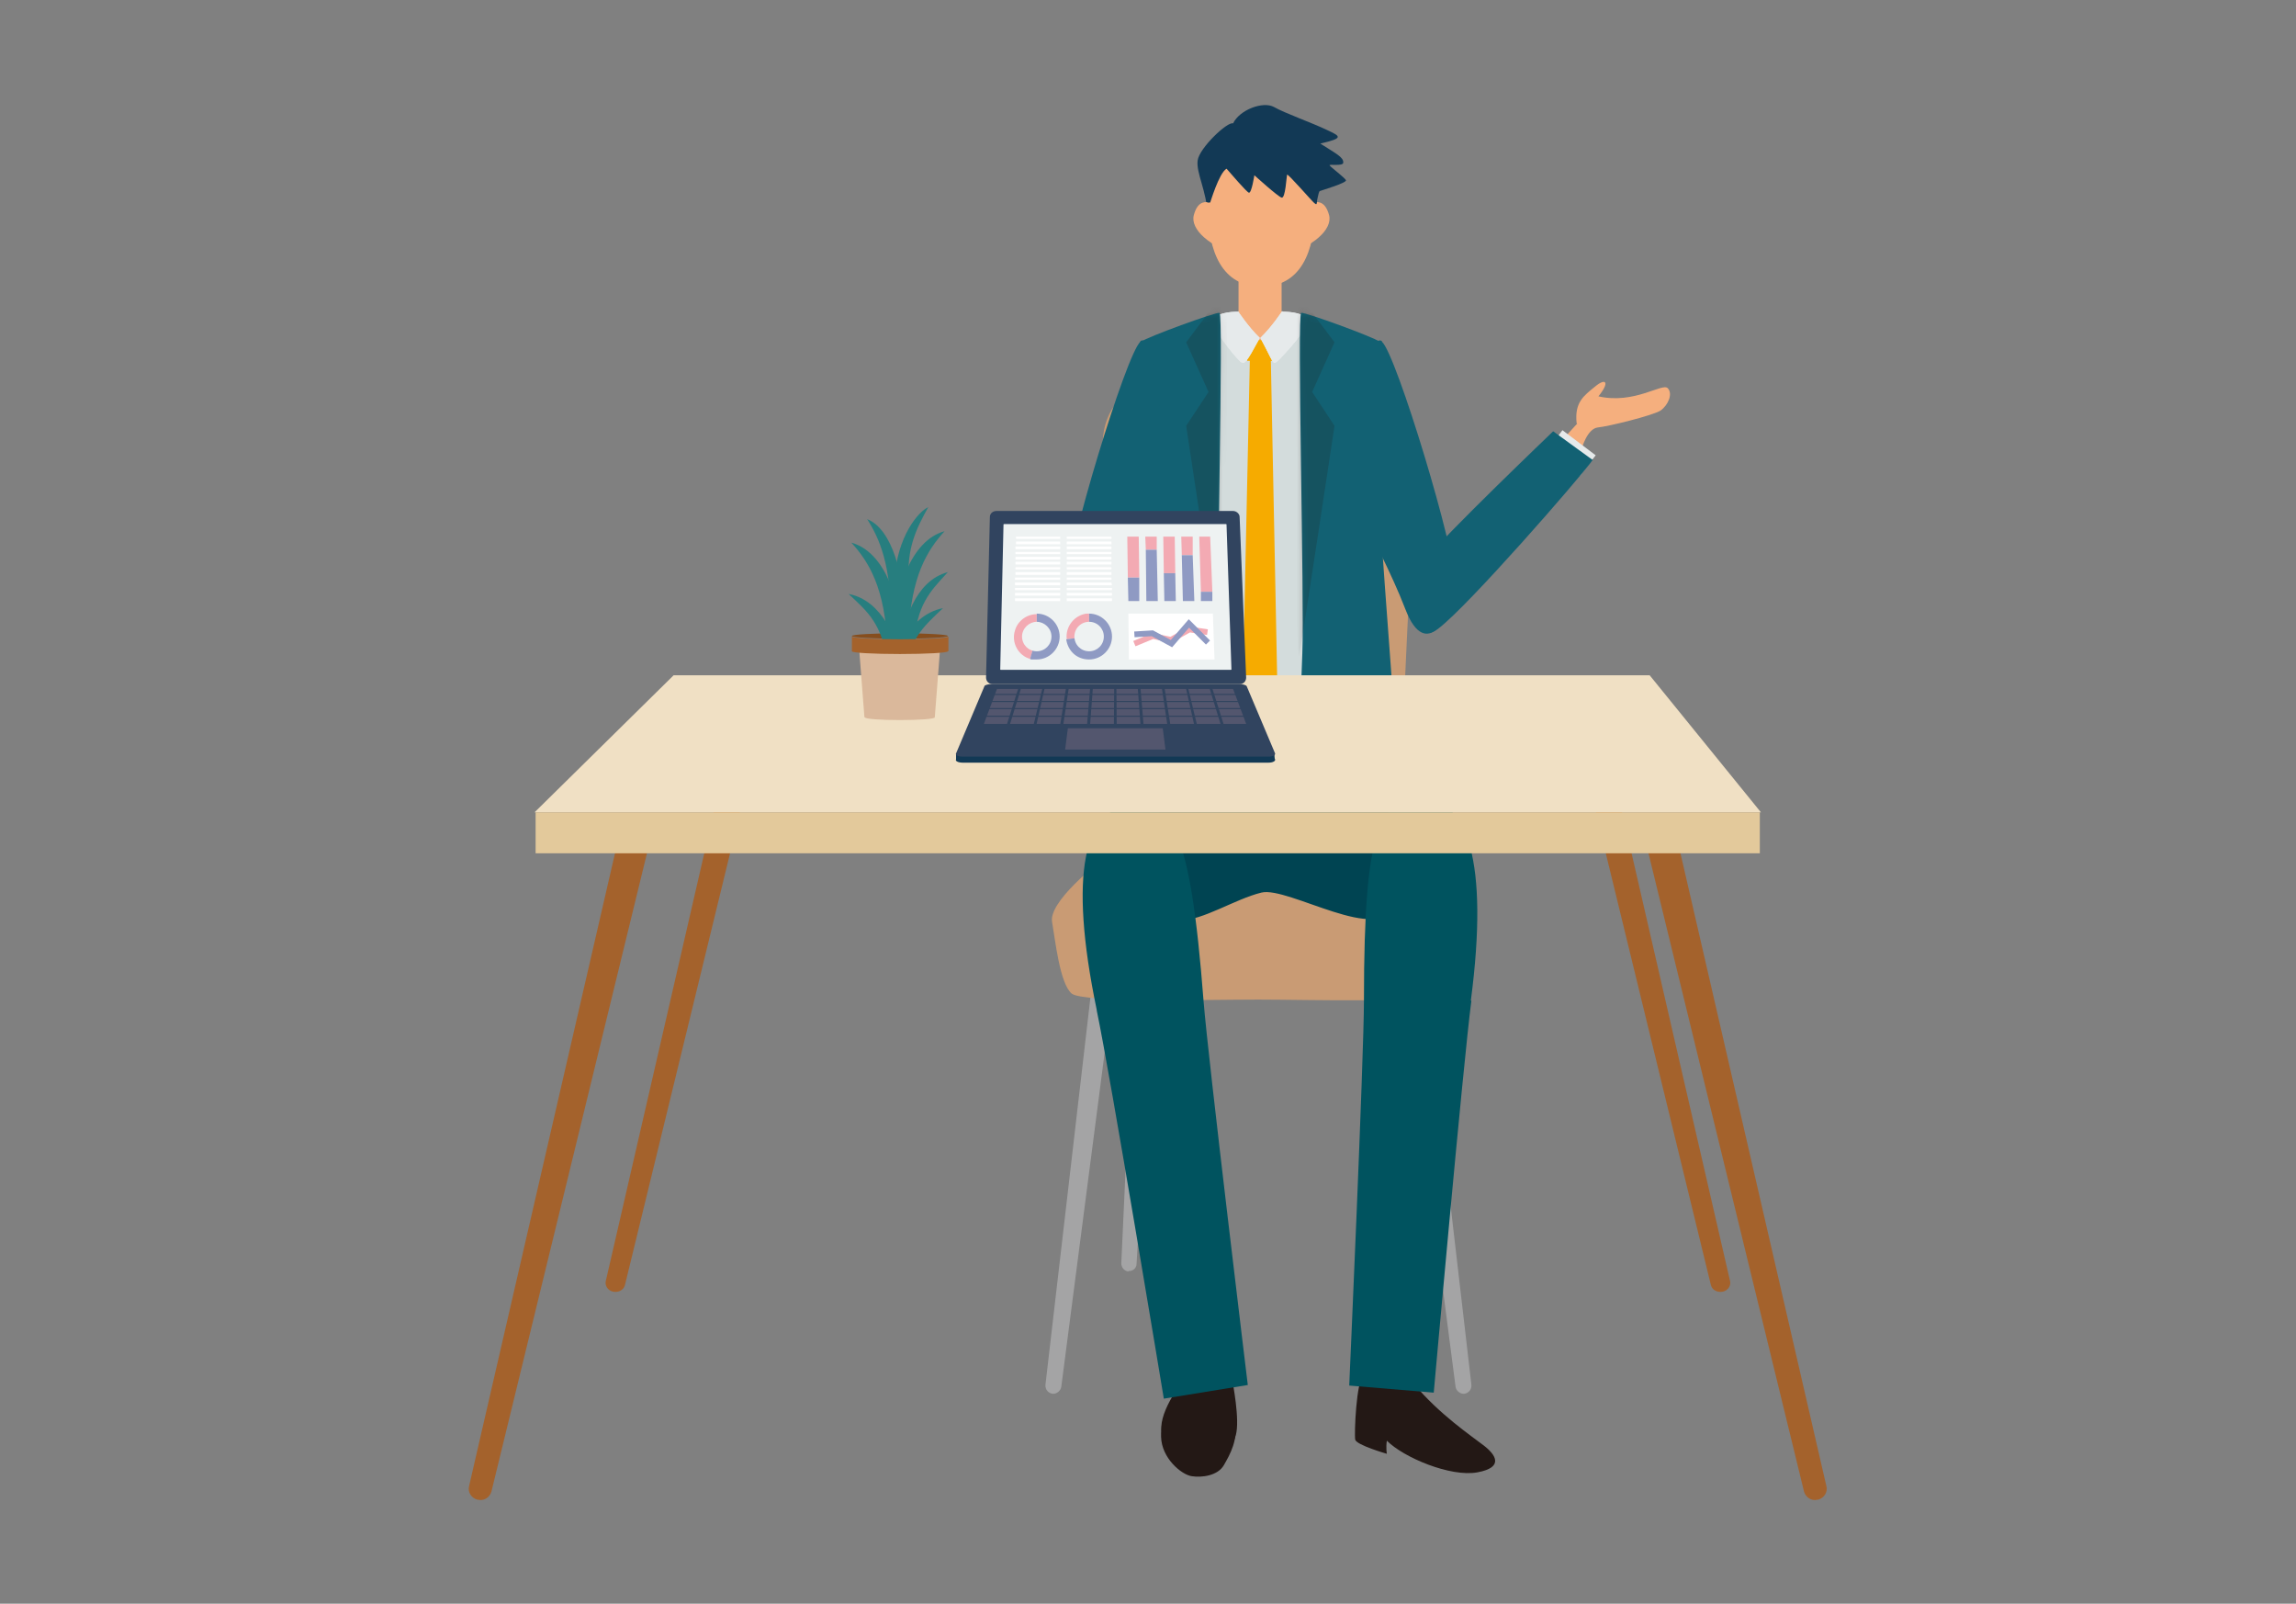 <?xml version="1.0" encoding="UTF-8"?>
<svg xmlns="http://www.w3.org/2000/svg" width="401" height="280" viewBox="0 0 401 280" fill="none">
  <rect x="0" y="0" width="401" height="280" fill="#808080" stroke="none"/>
  <path d="M107.074 225.523C106.121 225.332 105.55 224.379 105.836 223.521L128.597 124.676L133.169 125.725L109.169 224.284C108.978 225.237 108.026 225.714 107.074 225.523Z" fill="#A4622C"></path>
  <path d="M300.884 225.523C301.837 225.332 302.408 224.379 302.122 223.521L279.36 124.676L274.789 125.725L298.789 224.284C298.98 225.237 299.932 225.714 300.884 225.523Z" fill="#A4622C"></path>
  <path d="M183.834 243.348C183.073 243.252 182.501 242.585 182.596 241.727L192.406 157.275L196.311 157.752L185.358 242.108C185.263 242.871 184.501 243.443 183.739 243.348H183.834Z" fill="#A4A4A5"></path>
  <path d="M197.169 221.996C196.407 221.996 195.836 221.329 195.836 220.566L199.55 139.737L203.264 139.927L198.503 220.662C198.503 221.424 197.836 221.996 197.074 221.901L197.169 221.996Z" fill="#A4A4A5"></path>
  <path d="M255.738 243.348C256.5 243.252 257.071 242.585 256.976 241.727L247.166 157.275L243.262 157.752L254.214 242.108C254.309 242.871 255.071 243.443 255.833 243.348H255.738Z" fill="#A4A4A5"></path>
  <path d="M242.501 221.996C243.263 221.996 243.835 221.329 243.835 220.566L240.121 139.737L236.406 139.927L241.168 220.662C241.168 221.424 241.835 221.996 242.597 221.901L242.501 221.996Z" fill="#A4A4A5"></path>
  <path d="M243.356 147.267C244.404 145.265 246.595 93.602 247.071 78.256C247.547 65.769 233.642 63.959 223.071 63.768C222.118 63.768 220.976 63.768 219.833 63.768C218.69 63.768 217.642 63.768 216.595 63.768C205.928 64.054 192.118 65.769 192.595 78.352C193.166 93.698 195.261 145.36 196.309 147.362C190.404 151.365 183.261 157.656 183.737 160.897C184.309 164.138 185.071 171.668 187.166 173.479C189.166 175.1 210.88 174.528 219.737 174.528C228.595 174.528 250.309 175.195 252.309 173.479C254.404 171.763 255.261 164.233 255.737 160.897C256.309 157.656 249.071 151.365 243.166 147.362L243.356 147.267Z" fill="#C99B74"></path>
  <path d="M229.643 56.81H210.5V135.066H229.643V56.81Z" fill="#D3DCDC"></path>
  <path d="M275.358 73.871C274.977 70.249 276.596 69.106 278.596 67.485C280.406 65.96 281.263 66.627 279.167 69.201C285.453 70.631 290.31 66.818 291.263 67.771C292.215 68.724 291.358 70.726 290.025 71.679C288.691 72.537 280.977 74.443 279.072 74.634C277.167 74.825 276.215 78.447 276.215 78.447L273.453 76.159L275.453 73.967L275.358 73.871Z" fill="#F5AF7E"></path>
  <path d="M215.17 46.515C214.313 44.99 210.979 41.463 210.884 37.46C210.789 33.457 208.884 30.216 209.17 28.023C209.456 25.831 214.408 21.161 215.36 21.542C216.503 19.159 220.598 17.634 222.503 18.682C224.313 19.731 229.17 21.447 231.741 22.686C234.217 23.829 234.694 24.115 230.598 25.069C233.265 26.784 234.694 27.452 234.598 28.405C234.598 29.072 232.027 28.595 232.217 28.881C232.408 29.167 234.789 30.978 235.075 31.455C235.265 31.931 230.979 33.171 230.503 33.361C230.027 33.552 229.17 41.177 229.17 41.177L215.17 46.515Z" fill="#123955"></path>
  <path d="M229.643 36.411C229.643 43.942 227.167 50.042 220.31 50.042C213.453 50.042 210.977 43.942 210.977 36.411C210.977 28.881 215.167 22.781 220.31 22.781C225.453 22.781 229.643 28.881 229.643 36.411Z" fill="#F5AF7E"></path>
  <path d="M223.074 44.8C222.408 47.278 221.36 45.753 216.312 44.418C211.36 43.179 207.836 40.034 208.503 37.555C209.17 35.077 210.789 34.029 214.503 37.555C219.55 42.321 223.741 42.226 223.074 44.704V44.8Z" fill="#F5AF7E"></path>
  <path d="M217.55 44.8C218.217 47.278 219.265 45.753 224.312 44.418C229.265 43.179 232.789 40.034 232.122 37.555C231.455 35.077 229.836 34.029 226.122 37.555C221.074 42.321 216.884 42.226 217.55 44.704V44.8Z" fill="#F5AF7E"></path>
  <path d="M223.836 44.418H216.312V56.619H223.836V44.418Z" fill="#F5AF7E"></path>
  <path d="M212.977 55.094C212.977 58.811 216.119 59.86 220.119 59.86C224.119 59.86 227.262 58.811 227.262 55.094L220.215 53.664L213.072 55.094H212.977Z" fill="#F5AF7E"></path>
  <path d="M210.98 35.363H211.361C211.361 35.458 212.884 30.216 214.218 29.453C214.884 30.216 217.742 33.552 218.123 33.647C218.599 33.743 219.075 30.597 219.075 30.597C219.075 30.597 223.17 34.315 223.837 34.505C224.504 34.696 224.694 30.788 224.789 30.502C224.884 30.216 229.17 35.172 229.551 35.458C229.932 35.744 230.027 35.935 230.027 34.41C230.027 32.885 228.694 20.398 220.408 21.542C212.218 22.686 210.218 30.883 210.884 35.363H210.98Z" fill="#123955"></path>
  <path d="M221.931 61.671L220.122 61.194L218.312 61.671L217.074 119.053L220.122 122.675L223.074 119.053L221.931 61.671Z" fill="#F6AB00"></path>
  <path d="M222.408 63.005H217.836L217.074 59.383H223.074L222.408 63.005Z" fill="#F6AB00"></path>
  <path d="M216.216 54.331C216.216 54.331 218.025 57.096 220.025 59.002C217.644 63.386 217.358 63.768 216.596 63.101C215.454 62.052 211.454 57.096 211.93 55.856C212.596 54.331 216.216 54.427 216.216 54.427V54.331Z" fill="#E6EAEB"></path>
  <path d="M223.931 54.331C223.931 54.331 222.121 57.096 220.121 59.002C222.502 63.386 222.216 63.768 223.073 63.101C224.216 62.052 228.788 57.096 228.312 55.856C227.645 54.331 224.026 54.427 224.026 54.427L223.931 54.331Z" fill="#E6EAEB"></path>
  <path d="M216.216 54.331C216.216 54.331 218.025 57.096 220.025 59.002C217.644 63.386 217.358 63.768 216.596 63.101C215.454 62.052 211.454 57.096 211.93 55.856C212.596 54.331 216.216 54.427 216.216 54.427V54.331Z" fill="#E6EAEB"></path>
  <path d="M223.931 54.331C223.931 54.331 222.121 57.096 220.121 59.002C222.502 63.386 222.216 63.768 223.073 63.101C224.216 62.052 228.788 57.096 228.312 55.856C227.645 54.331 224.026 54.427 224.026 54.427L223.931 54.331Z" fill="#E6EAEB"></path>
  <path d="M199.265 59.669C200.408 58.811 212.217 54.522 212.979 54.617C213.741 54.617 212.408 104.564 212.788 114.096C213.169 123.628 213.074 143.74 212.788 144.788C212.503 145.932 211.836 147.648 206.217 147.553C200.598 147.457 195.074 146.409 195.074 146.409C195.074 146.409 198.789 97.796 199.169 90.648C199.55 83.499 198.312 60.336 199.169 59.669H199.265Z" fill="#126173"></path>
  <mask id="mask0_2128_1995" style="mask-type:luminance" maskUnits="userSpaceOnUse" x="195" y="54" width="19" height="94">
    <path d="M199.265 59.669C200.408 58.811 212.217 54.522 212.979 54.617C213.741 54.617 212.408 104.564 212.788 114.096C213.169 123.628 213.074 143.74 212.788 144.788C212.503 145.932 211.836 147.648 206.217 147.553C200.598 147.457 195.074 146.409 195.074 146.409C195.074 146.409 198.789 97.796 199.169 90.648C199.55 83.499 198.312 60.336 199.169 59.669H199.265Z" fill="white"></path>
  </mask>
  <g mask="url(#mask0_2128_1995)">
    <g opacity="0.2">
      <g style="mix-blend-mode:multiply">
        <path d="M214.311 50.233L207.168 59.764L211.073 68.439L207.168 74.348C207.168 74.348 213.073 113.524 213.358 114.573C214.597 105.613 214.311 50.328 214.311 50.328V50.233Z" fill="#231815"></path>
      </g>
    </g>
  </g>
  <path d="M240.977 59.669C239.834 58.811 228.025 54.522 227.263 54.617C226.501 54.617 227.834 104.564 227.453 114.096C226.977 123.628 227.168 143.74 227.453 144.788C227.739 145.932 228.406 147.648 234.025 147.553C239.644 147.457 245.168 146.409 245.168 146.409C245.168 146.409 241.453 97.796 241.073 90.648C240.692 83.499 241.93 60.336 241.073 59.669H240.977Z" fill="#126173"></path>
  <mask id="mask1_2128_1995" style="mask-type:luminance" maskUnits="userSpaceOnUse" x="227" y="54" width="19" height="94">
    <path d="M240.977 59.669C239.834 58.811 228.025 54.522 227.263 54.617C226.501 54.617 227.834 104.564 227.453 114.096C226.977 123.628 227.168 143.74 227.453 144.788C227.739 145.932 228.406 147.648 234.025 147.553C239.644 147.457 245.168 146.409 245.168 146.409C245.168 146.409 241.453 97.796 241.073 90.648C240.692 83.499 241.93 60.336 241.073 59.669H240.977Z" fill="white"></path>
  </mask>
  <g mask="url(#mask1_2128_1995)">
    <g opacity="0.2">
      <g style="mix-blend-mode:multiply">
        <path d="M225.931 50.233L233.074 59.764L229.169 68.439L233.074 74.348C233.074 74.348 227.169 113.524 226.883 114.573C225.645 105.613 225.931 50.328 225.931 50.328V50.233Z" fill="#231815"></path>
      </g>
    </g>
  </g>
  <path d="M183.074 135.733V140.308H190.312V133.541L183.074 135.733Z" fill="#E6EAEB"></path>
  <path d="M199.17 59.669C196.694 61.766 186.122 96.557 186.408 101.99C186.694 107.424 191.456 115.812 195.075 106.375C197.456 100.179 201.36 92.84 202.884 89.599C204.408 86.358 202.218 57.191 199.17 59.574V59.669Z" fill="#126173"></path>
  <path d="M182.883 139.26H191.835C191.835 139.26 194.788 110.95 194.692 107.138C194.597 103.325 188.311 93.031 186.597 99.512C184.883 105.994 182.883 134.78 182.883 139.26Z" fill="#126173"></path>
  <path d="M241.36 59.669C243.836 61.766 254.407 96.557 254.122 101.99C253.836 107.424 249.074 115.812 245.455 106.375C243.074 100.179 239.169 92.84 237.645 89.599C236.122 86.358 238.312 57.191 241.36 59.574V59.669Z" fill="#126173"></path>
  <path d="M275.93 83.022L278.692 79.496L272.883 75.111L268.883 80.449L275.93 83.022Z" fill="#E6EAEB"></path>
  <path d="M278.216 80.353L271.264 75.302C271.264 75.302 251.549 94.174 249.359 97.32C247.169 100.466 245.93 113.905 251.264 109.711C256.597 105.613 275.55 83.88 278.216 80.258V80.353Z" fill="#126173"></path>
  <path d="M199.741 159.277C195.646 158.228 200.313 138.593 201.646 135.542C202.979 132.492 237.932 130.491 240.027 132.874C242.122 135.352 245.074 150.221 243.265 157.752C241.551 165.282 224.979 154.701 220.313 155.845C215.646 156.989 210.122 160.706 206.027 160.706C201.932 160.706 200.598 159.372 199.836 159.181L199.741 159.277Z" fill="#004452"></path>
  <path d="M246.881 241.536C251.262 246.874 257.072 250.782 259.167 252.403C261.262 254.023 262.691 256.215 258.024 257.073C253.358 257.931 245.167 254.5 242.215 251.545C242.024 252.784 242.215 253.832 242.215 253.832C242.215 253.832 236.881 252.307 236.691 251.354C236.5 250.401 236.881 240.964 238.119 240.297C239.453 239.535 244.786 238.963 246.881 241.536Z" fill="#231815"></path>
  <path d="M256.978 174.718C255.549 185.585 250.406 243.157 250.406 243.157L235.645 241.918C235.645 241.918 238.216 184.441 238.216 174.623C238.216 143.644 241.073 139.641 248.597 139.641C256.121 139.641 260.121 150.126 256.883 174.718H256.978Z" fill="#00535F"></path>
  <path d="M204.977 244.11C204.024 246.493 202.691 247.16 202.786 250.878C202.881 254.595 206.31 257.455 208.119 257.741C209.929 258.027 212.691 257.645 213.738 255.834C214.786 254.023 216.405 251.164 215.548 248.209C214.786 245.254 204.881 244.11 204.881 244.11H204.977Z" fill="#231815"></path>
  <path d="M203.07 250.496C201.737 247.351 206.499 240.965 207.166 240.583C207.832 240.202 215.261 241.25 215.261 241.25C215.261 241.25 216.594 247.923 215.832 250.592C215.07 253.261 212.689 256.978 210.404 256.787C208.118 256.597 205.737 256.787 203.07 250.592V250.496Z" fill="#231815"></path>
  <path d="M191.548 176.434C193.834 187.205 203.263 244.205 203.263 244.205L217.929 241.822C217.929 241.822 210.977 184.631 210.215 174.909C207.834 144.026 204.691 140.308 197.167 140.785C189.644 141.357 186.501 152.128 191.548 176.339V176.434Z" fill="#00535F"></path>
  <path d="M83.358 261.839C82.311 261.553 81.644 260.505 81.93 259.456L108.311 145.074L113.644 146.314L85.834 260.41C85.549 261.458 84.501 262.125 83.453 261.839H83.358Z" fill="#A4622C"></path>
  <path d="M317.547 261.839C318.595 261.553 319.262 260.505 318.976 259.456L292.595 145.074L287.262 146.314L315.071 260.41C315.357 261.458 316.405 262.125 317.452 261.839H317.547Z" fill="#A4622C"></path>
  <path d="M307.55 141.834H93.359L117.645 117.909H288.121L307.55 141.834Z" fill="#F0E0C4"></path>
  <path d="M307.356 141.833H93.547V148.982H307.356V141.833Z" fill="#E3C99B"></path>
  <path d="M157.166 111.522C161.795 111.522 165.547 111.309 165.547 111.046C165.547 110.782 161.795 110.569 157.166 110.569C152.537 110.569 148.785 110.782 148.785 111.046C148.785 111.309 152.537 111.522 157.166 111.522Z" fill="#864E1E"></path>
  <path d="M157.166 112.857C157.832 108.758 159.737 101.418 165.547 99.893C162.499 103.229 160.023 105.517 159.642 112.857C157.832 113.143 157.07 112.857 157.07 112.857H157.166Z" fill="#277E7F"></path>
  <path d="M154.883 119.338C155.835 115.049 158.407 107.423 164.692 106.184C161.169 109.52 158.502 111.713 157.549 119.529C155.645 119.72 154.883 119.338 154.883 119.338Z" fill="#277E7F"></path>
  <path d="M157.643 116.002C156.691 111.903 154.215 104.85 148.215 103.706C151.548 106.852 154.12 108.853 155.072 116.193C156.882 116.383 157.643 116.002 157.643 116.002Z" fill="#277E7F"></path>
  <path d="M157.739 112.857C157.358 104.945 154.596 96.367 148.691 94.746C151.739 98.082 154.596 102.658 154.977 112.857C156.787 113.143 157.739 112.857 157.739 112.857Z" fill="#277E7F"></path>
  <path d="M158.025 108.567C158.025 100.656 155.834 92.363 151.453 90.647C153.644 94.079 155.644 98.654 155.644 108.853C156.977 109.139 158.025 108.567 158.025 108.567Z" fill="#277E7F"></path>
  <path d="M155.93 110.855C156.311 102.944 159.073 94.365 164.977 92.745C161.93 96.081 159.073 100.656 158.692 110.855C156.882 111.141 155.93 110.855 155.93 110.855Z" fill="#277E7F"></path>
  <path d="M163.262 125.248H150.976L150.023 112.952H164.214L163.262 125.248Z" fill="#DAB89B"></path>
  <path d="M156.215 101.228C156.691 93.602 160.405 89.313 162.12 88.55C160.12 92.173 158.215 95.795 158.786 101.704C158.024 103.42 156.215 101.323 156.215 101.323V101.228Z" fill="#277E7F"></path>
  <path d="M163.261 125.248C163.261 125.534 160.499 125.724 157.166 125.724C153.832 125.724 151.07 125.534 151.07 125.248C151.07 124.962 153.832 124.771 157.166 124.771C160.499 124.771 163.261 124.962 163.261 125.248Z" fill="#DAB89B"></path>
  <path d="M157.166 114.191C161.795 114.191 165.547 113.978 165.547 113.714C165.547 113.451 161.795 113.238 157.166 113.238C152.537 113.238 148.785 113.451 148.785 113.714C148.785 113.978 152.537 114.191 157.166 114.191Z" fill="#A4622C"></path>
  <path d="M157.166 111.617C152.69 111.617 148.976 111.427 148.785 111.141V113.714H165.642V111.141C165.452 111.427 161.833 111.617 157.261 111.617H157.166Z" fill="#A4622C"></path>
  <path d="M216.501 119.434H173.358C172.691 119.434 172.215 118.957 172.215 118.29L172.882 90.266C172.882 89.694 173.358 89.218 174.024 89.218H215.358C215.929 89.218 216.501 89.694 216.501 90.266L217.643 118.29C217.643 118.957 217.167 119.434 216.596 119.434H216.501Z" fill="#31445F"></path>
  <path d="M174.691 116.86L175.263 91.601C175.263 91.601 175.263 91.505 175.358 91.505H214.12C214.12 91.505 214.215 91.505 214.215 91.601L215.072 116.86C215.072 116.86 215.072 116.955 214.977 116.955H174.787C174.787 116.955 174.691 116.955 174.691 116.86Z" fill="#EEF2F2"></path>
  <path d="M181.073 111.141L179.93 115.049C177.835 114.477 176.596 112.189 177.263 110.092C177.739 108.377 179.358 107.233 181.073 107.233V111.236V111.141Z" fill="#F3AAB3"></path>
  <path d="M181.073 111.141V107.138C183.263 107.138 185.073 108.949 185.073 111.141C185.073 113.333 183.263 115.144 181.073 115.144C178.883 115.144 180.406 115.144 179.93 114.954L181.073 111.046V111.141Z" fill="#8F9AC3"></path>
  <path d="M183.643 111.141C183.643 112.571 182.5 113.715 181.071 113.715C179.643 113.715 178.5 112.571 178.5 111.141C178.5 109.711 179.738 108.567 181.071 108.567C182.405 108.567 183.643 109.711 183.643 111.141Z" fill="#EEF2F2"></path>
  <path d="M190.215 111.141L186.31 111.618C186.024 109.425 187.643 107.424 189.739 107.138C189.929 107.138 190.024 107.138 190.215 107.138V111.141Z" fill="#F3AAB3"></path>
  <path d="M190.215 111.141V107.138C192.405 107.138 194.215 108.949 194.215 111.141C194.215 113.333 192.405 115.144 190.215 115.144C188.024 115.144 186.501 113.619 186.215 111.618L190.12 111.141H190.215Z" fill="#8F9AC3"></path>
  <path d="M192.787 111.141C192.787 112.571 191.645 113.715 190.216 113.715C188.787 113.715 187.645 112.571 187.645 111.141C187.645 109.711 188.787 108.567 190.216 108.567C191.645 108.567 192.787 109.711 192.787 111.141Z" fill="#EEF2F2"></path>
  <path d="M198.978 100.847H196.978L196.883 93.698H198.883L198.978 100.847Z" fill="#F3AAB3"></path>
  <path d="M198.977 104.945H197.072L196.977 100.847H198.977V104.945Z" fill="#8F9AC3"></path>
  <path d="M202.023 95.985H200.119L200.023 93.698H202.023V95.985Z" fill="#F3AAB3"></path>
  <path d="M202.212 104.945H200.212L200.117 95.985H202.022L202.212 104.945Z" fill="#8F9AC3"></path>
  <path d="M205.263 100.084H203.263L203.168 93.698H205.168L205.263 100.084Z" fill="#F3AAB3"></path>
  <path d="M205.357 104.945H203.357L203.262 100.084H205.262L205.357 104.945Z" fill="#8F9AC3"></path>
  <path d="M208.309 96.939H206.404L206.309 93.698H208.309V96.939Z" fill="#F3AAB3"></path>
  <path d="M208.593 104.945H206.593L206.402 96.939H208.307L208.593 104.945Z" fill="#8F9AC3"></path>
  <path d="M211.739 103.325H209.739L209.453 93.698H211.358L211.739 103.325Z" fill="#F3AAB3"></path>
  <path d="M211.738 104.945H209.738V103.325H211.738V104.945Z" fill="#8F9AC3"></path>
  <path d="M185.167 94.079H177.453V93.698H185.167V94.079Z" fill="white"></path>
  <path d="M185.167 95.032H177.453V94.556H185.167V95.032Z" fill="white"></path>
  <path d="M185.169 95.89H177.359V95.414H185.169V95.89Z" fill="white"></path>
  <path d="M185.169 96.748H177.359V96.367H185.169V96.748Z" fill="white"></path>
  <path d="M185.169 97.701H177.359V97.225H185.169V97.701Z" fill="white"></path>
  <path d="M185.169 98.559H177.359V98.082H185.169V98.559Z" fill="white"></path>
  <path d="M185.169 99.417H177.359V99.036H185.169V99.417Z" fill="white"></path>
  <path d="M185.169 100.37H177.359V99.893H185.169V100.37Z" fill="white"></path>
  <path d="M185.166 101.228H177.262V100.847H185.166V101.228Z" fill="white"></path>
  <path d="M185.166 102.181H177.262V101.704H185.166V102.181Z" fill="white"></path>
  <path d="M185.166 103.039H177.262V102.658H185.166V103.039Z" fill="white"></path>
  <path d="M185.166 103.992H177.262V103.516H185.166V103.992Z" fill="white"></path>
  <path d="M185.166 104.945H177.262V104.469H185.166V104.945Z" fill="white"></path>
  <path d="M194.118 94.079H186.309V93.698H194.118V94.079Z" fill="white"></path>
  <path d="M194.118 95.032H186.309V94.556H194.118V95.032Z" fill="white"></path>
  <path d="M194.118 95.89H186.309V95.414H194.118V95.89Z" fill="white"></path>
  <path d="M194.118 96.748H186.309V96.367H194.118V96.748Z" fill="white"></path>
  <path d="M194.118 97.701H186.309V97.225H194.118V97.701Z" fill="white"></path>
  <path d="M194.118 98.559H186.309V98.082H194.118V98.559Z" fill="white"></path>
  <path d="M194.118 99.417H186.309V99.036H194.118V99.417Z" fill="white"></path>
  <path d="M194.118 100.37H186.309V99.893H194.118V100.37Z" fill="white"></path>
  <path d="M194.118 101.228H186.309V100.847H194.118V101.228Z" fill="white"></path>
  <path d="M194.213 102.181H186.309V101.704H194.118L194.213 102.181Z" fill="white"></path>
  <path d="M194.213 103.039H186.309V102.658H194.213V103.039Z" fill="white"></path>
  <path d="M194.213 103.992H186.309V103.516H194.213V103.992Z" fill="white"></path>
  <path d="M194.213 104.945H186.309V104.469H194.213V104.945Z" fill="white"></path>
  <path d="M212.118 115.144H197.166L197.07 107.138H211.832L212.118 115.144Z" fill="white"></path>
  <path d="M198.121 112.379L201.359 111.045L204.502 111.712L207.74 109.902L210.883 110.378" stroke="#F3AAB3" stroke-miterlimit="10"></path>
  <path d="M198.121 110.76L201.264 110.569L204.597 112.38L207.645 108.853L210.978 112.189" stroke="#8F9AC3" stroke-miterlimit="10"></path>
  <path d="M166.977 131.539V132.682L168.881 132.587L166.977 131.539Z" fill="#123955"></path>
  <path d="M222.596 131.539V132.682L220.691 132.587L222.596 131.539Z" fill="#123955"></path>
  <path d="M221.455 133.16H168.121C167.359 133.16 166.788 132.874 166.978 132.588L171.931 120.863C171.931 120.673 172.597 120.482 173.264 120.482H216.407C217.074 120.482 217.645 120.673 217.74 120.863L222.693 132.588C222.788 132.874 222.312 133.16 221.55 133.16H221.455Z" fill="#123955"></path>
  <path d="M221.455 132.111H168.121C167.359 132.111 166.788 131.825 166.978 131.539L171.931 119.815C171.931 119.624 172.597 119.434 173.264 119.434H216.407C217.074 119.434 217.645 119.624 217.74 119.815L222.693 131.539C222.788 131.825 222.312 132.111 221.55 132.111H221.455Z" fill="#31445F"></path>
  <path d="M171.836 126.392L174.122 120.292C174.122 120.292 174.122 120.292 174.312 120.292H215.169H215.36L217.645 126.392C217.645 126.392 217.645 126.392 217.55 126.392H171.931H171.836Z" fill="#53566E"></path>
  <path d="M217.362 121.34H172.219V121.149H217.362V121.34Z" fill="#31445F"></path>
  <path d="M217.93 122.579H171.645L171.74 122.388H217.835L217.93 122.579Z" fill="#31445F"></path>
  <path d="M218.41 123.818H171.172L171.267 123.628H218.315L218.41 123.818Z" fill="#31445F"></path>
  <path d="M218.979 125.153H170.598L170.693 124.962H218.883L218.979 125.153Z" fill="#31445F"></path>
  <path d="M219.551 126.582H170.027L170.123 126.392H219.456L219.551 126.582Z" fill="#31445F"></path>
  <path d="M220.124 128.108H169.457L169.552 127.917H220.124V128.108Z" fill="#31445F"></path>
  <path d="M220.789 129.633H168.789L168.884 129.442H220.694L220.789 129.633Z" fill="#31445F"></path>
  <path d="M174.884 131.348H174.312L177.932 119.91H178.408L174.884 131.348Z" fill="#31445F"></path>
  <path d="M179.931 131.348H179.359L182.121 119.91H182.502L179.931 131.348Z" fill="#31445F"></path>
  <path d="M184.978 131.348H184.406L186.216 119.91H186.692L184.978 131.348Z" fill="#31445F"></path>
  <path d="M190.028 131.348H189.457L190.409 119.91H190.886L190.028 131.348Z" fill="#31445F"></path>
  <path d="M195.075 131.348H194.504L194.599 119.91H194.98L195.075 131.348Z" fill="#31445F"></path>
  <path d="M200.124 131.348H199.552L198.695 119.91H199.172L200.124 131.348Z" fill="#31445F"></path>
  <path d="M205.169 131.348H204.597L202.883 119.91H203.359L205.169 131.348Z" fill="#31445F"></path>
  <path d="M210.217 131.348H209.646L207.074 119.91H207.455L210.217 131.348Z" fill="#31445F"></path>
  <path d="M215.263 131.348H214.692L211.168 119.91H211.644L215.263 131.348Z" fill="#31445F"></path>
  <path d="M186.027 130.872L186.504 127.154C186.504 127.154 186.504 127.154 186.694 127.154H202.884H203.075L203.551 130.872C203.551 130.872 203.551 130.872 203.361 130.872H186.218H186.027Z" fill="#53566E"></path>
</svg>
